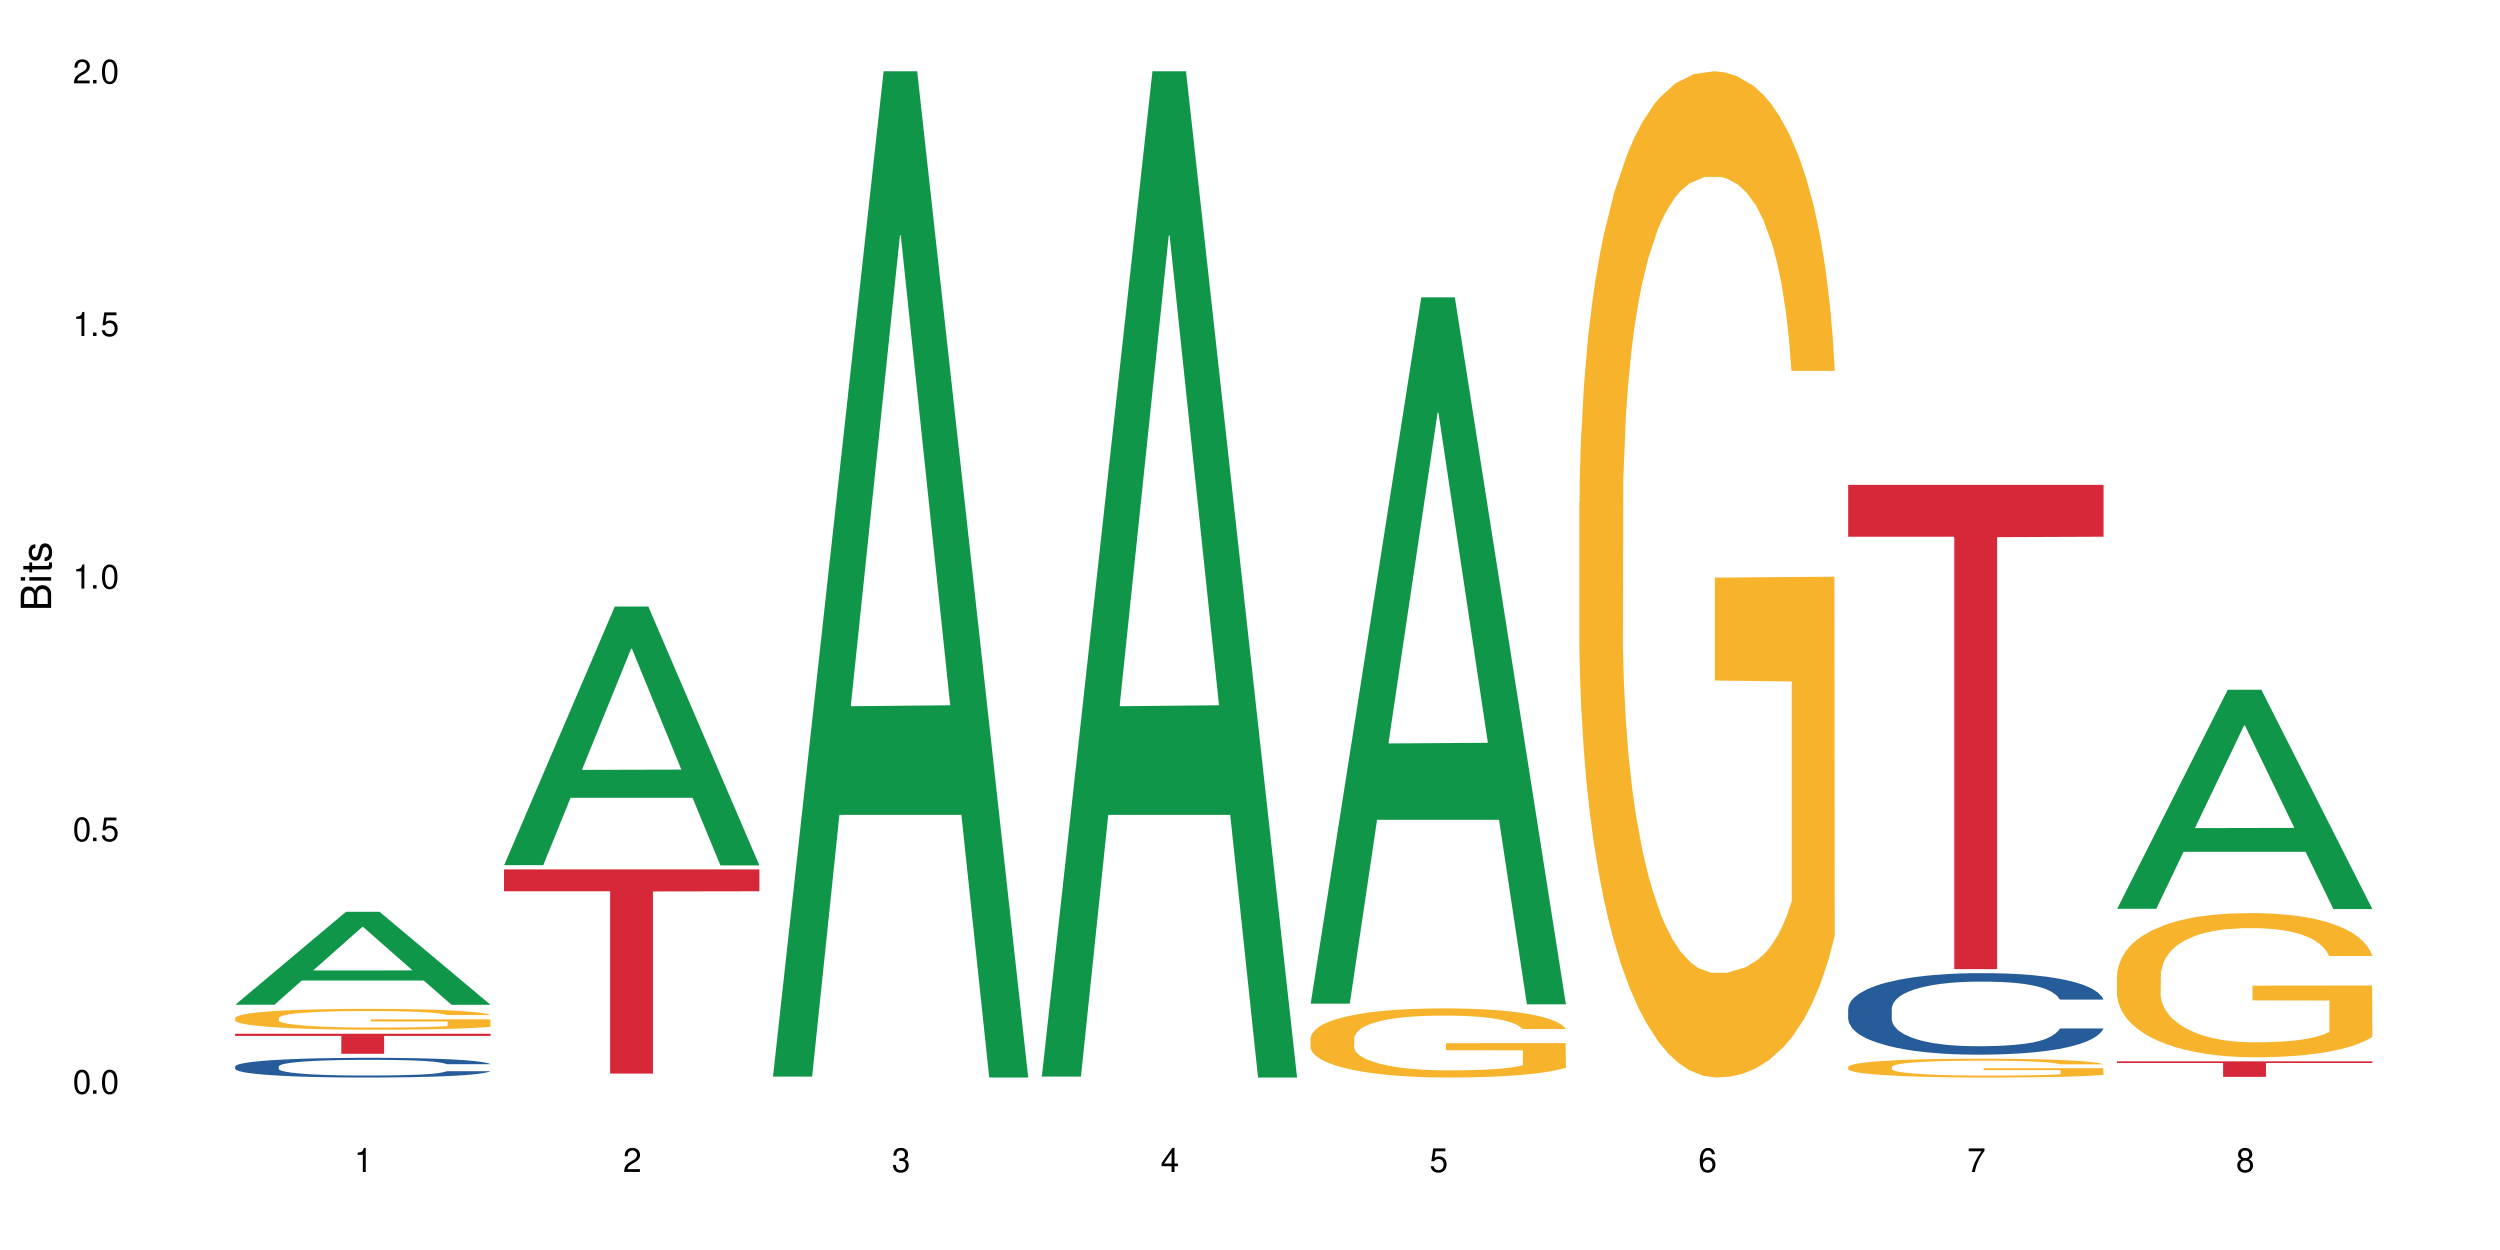 <?xml version="1.0" encoding="UTF-8"?>
<svg xmlns="http://www.w3.org/2000/svg" xmlns:xlink="http://www.w3.org/1999/xlink" width="720" height="360" viewBox="0 0 720 360">
<defs>
<g>
<g id="glyph-0-0">
</g>
<g id="glyph-0-1">
<path d="M 2.641 -6.938 C 2 -6.938 1.422 -6.656 1.078 -6.172 C 0.641 -5.562 0.406 -4.641 0.406 -3.359 C 0.406 -1.016 1.188 0.219 2.641 0.219 C 4.078 0.219 4.859 -1.016 4.859 -3.297 C 4.859 -4.641 4.656 -5.547 4.203 -6.172 C 3.844 -6.656 3.281 -6.938 2.641 -6.938 Z M 2.641 -6.188 C 3.547 -6.188 4 -5.25 4 -3.375 C 4 -1.406 3.562 -0.484 2.625 -0.484 C 1.734 -0.484 1.281 -1.438 1.281 -3.344 C 1.281 -5.25 1.734 -6.188 2.641 -6.188 Z M 2.641 -6.188 "/>
</g>
<g id="glyph-0-2">
<path d="M 1.828 -1 L 0.828 -1 L 0.828 0 L 1.828 0 Z M 1.828 -1 "/>
</g>
<g id="glyph-0-3">
<path d="M 4.562 -6.797 L 1.062 -6.797 L 0.547 -3.094 L 1.328 -3.094 C 1.719 -3.562 2.047 -3.734 2.578 -3.734 C 3.484 -3.734 4.062 -3.109 4.062 -2.094 C 4.062 -1.125 3.484 -0.531 2.578 -0.531 C 1.828 -0.531 1.375 -0.906 1.188 -1.672 L 0.328 -1.672 C 0.453 -1.109 0.547 -0.844 0.75 -0.594 C 1.125 -0.078 1.828 0.219 2.594 0.219 C 3.969 0.219 4.922 -0.781 4.922 -2.219 C 4.922 -3.562 4.031 -4.484 2.719 -4.484 C 2.25 -4.484 1.859 -4.359 1.469 -4.062 L 1.734 -5.969 L 4.562 -5.969 Z M 4.562 -6.797 "/>
</g>
<g id="glyph-0-4">
<path d="M 2.484 -4.938 L 2.484 0 L 3.328 0 L 3.328 -6.938 L 2.766 -6.938 C 2.469 -5.875 2.281 -5.734 0.984 -5.562 L 0.984 -4.938 Z M 2.484 -4.938 "/>
</g>
<g id="glyph-0-5">
<path d="M 4.859 -0.828 L 1.281 -0.828 C 1.359 -1.406 1.672 -1.781 2.5 -2.281 L 3.469 -2.828 C 4.406 -3.344 4.906 -4.062 4.906 -4.906 C 4.906 -5.484 4.672 -6.031 4.266 -6.406 C 3.859 -6.766 3.375 -6.938 2.719 -6.938 C 1.859 -6.938 1.219 -6.625 0.844 -6.031 C 0.609 -5.672 0.5 -5.234 0.484 -4.531 L 1.328 -4.531 C 1.359 -5.016 1.406 -5.281 1.531 -5.516 C 1.75 -5.938 2.188 -6.203 2.703 -6.203 C 3.469 -6.203 4.031 -5.641 4.031 -4.891 C 4.031 -4.344 3.719 -3.859 3.125 -3.516 L 2.234 -3 C 0.812 -2.172 0.406 -1.531 0.328 -0.016 L 4.859 -0.016 Z M 4.859 -0.828 "/>
</g>
<g id="glyph-0-6">
<path d="M 2.125 -3.188 L 2.578 -3.188 C 3.5 -3.188 3.984 -2.766 3.984 -1.922 C 3.984 -1.062 3.469 -0.531 2.594 -0.531 C 1.656 -0.531 1.203 -1 1.156 -2.016 L 0.312 -2.016 C 0.344 -1.453 0.438 -1.094 0.609 -0.781 C 0.953 -0.109 1.625 0.219 2.547 0.219 C 3.953 0.219 4.859 -0.625 4.859 -1.938 C 4.859 -2.828 4.516 -3.297 3.703 -3.594 C 4.344 -3.844 4.656 -4.328 4.656 -5.031 C 4.656 -6.219 3.875 -6.938 2.578 -6.938 C 1.203 -6.938 0.484 -6.172 0.453 -4.703 L 1.297 -4.703 C 1.312 -5.125 1.344 -5.359 1.453 -5.578 C 1.641 -5.969 2.062 -6.203 2.594 -6.203 C 3.344 -6.203 3.797 -5.75 3.797 -5 C 3.797 -4.516 3.609 -4.219 3.25 -4.047 C 3.016 -3.953 2.703 -3.922 2.125 -3.906 Z M 2.125 -3.188 "/>
</g>
<g id="glyph-0-7">
<path d="M 3.141 -1.672 L 3.141 0 L 3.984 0 L 3.984 -1.672 L 4.984 -1.672 L 4.984 -2.438 L 3.984 -2.438 L 3.984 -6.938 L 3.359 -6.938 L 0.266 -2.578 L 0.266 -1.672 Z M 3.141 -2.438 L 1 -2.438 L 3.141 -5.5 Z M 3.141 -2.438 "/>
</g>
<g id="glyph-0-8">
<path d="M 4.781 -5.125 C 4.609 -6.266 3.891 -6.938 2.844 -6.938 C 2.094 -6.938 1.422 -6.578 1.031 -5.953 C 0.594 -5.266 0.406 -4.422 0.406 -3.172 C 0.406 -2 0.578 -1.25 0.984 -0.641 C 1.359 -0.078 1.953 0.219 2.703 0.219 C 3.984 0.219 4.922 -0.75 4.922 -2.094 C 4.922 -3.375 4.062 -4.281 2.844 -4.281 C 2.172 -4.281 1.641 -4.031 1.281 -3.516 C 1.281 -5.234 1.828 -6.188 2.797 -6.188 C 3.391 -6.188 3.797 -5.797 3.938 -5.125 Z M 2.734 -3.531 C 3.547 -3.531 4.062 -2.953 4.062 -2.031 C 4.062 -1.156 3.484 -0.531 2.703 -0.531 C 1.922 -0.531 1.328 -1.188 1.328 -2.078 C 1.328 -2.938 1.906 -3.531 2.734 -3.531 Z M 2.734 -3.531 "/>
</g>
<g id="glyph-0-9">
<path d="M 4.984 -6.797 L 0.438 -6.797 L 0.438 -5.969 L 4.109 -5.969 C 2.5 -3.656 1.828 -2.234 1.328 0 L 2.219 0 C 2.594 -2.172 3.453 -4.047 4.984 -6.094 Z M 4.984 -6.797 "/>
</g>
<g id="glyph-0-10">
<path d="M 3.75 -3.656 C 4.469 -4.094 4.688 -4.438 4.688 -5.078 C 4.688 -6.172 3.844 -6.938 2.641 -6.938 C 1.438 -6.938 0.594 -6.172 0.594 -5.094 C 0.594 -4.438 0.812 -4.094 1.516 -3.656 C 0.734 -3.266 0.359 -2.703 0.359 -1.922 C 0.359 -0.656 1.281 0.219 2.641 0.219 C 3.984 0.219 4.922 -0.656 4.922 -1.922 C 4.922 -2.703 4.531 -3.266 3.75 -3.656 Z M 2.641 -6.188 C 3.359 -6.188 3.812 -5.75 3.812 -5.062 C 3.812 -4.406 3.344 -3.984 2.641 -3.984 C 1.922 -3.984 1.453 -4.406 1.453 -5.078 C 1.453 -5.75 1.922 -6.188 2.641 -6.188 Z M 2.641 -3.266 C 3.484 -3.266 4.062 -2.719 4.062 -1.906 C 4.062 -1.078 3.484 -0.531 2.625 -0.531 C 1.797 -0.531 1.219 -1.094 1.219 -1.906 C 1.219 -2.719 1.781 -3.266 2.641 -3.266 Z M 2.641 -3.266 "/>
</g>
<g id="glyph-1-0">
</g>
<g id="glyph-1-1">
<path d="M 0 -0.953 L 0 -4.891 C 0 -5.719 -0.234 -6.344 -0.734 -6.797 C -1.188 -7.234 -1.812 -7.469 -2.5 -7.469 C -3.547 -7.469 -4.188 -7 -4.625 -5.875 C -4.984 -6.688 -5.625 -7.094 -6.531 -7.094 C -7.172 -7.094 -7.734 -6.859 -8.141 -6.391 C -8.562 -5.922 -8.75 -5.344 -8.75 -4.5 L -8.75 -0.953 Z M -4.984 -2.062 L -7.766 -2.062 L -7.766 -4.219 C -7.766 -4.844 -7.688 -5.203 -7.453 -5.5 C -7.219 -5.812 -6.859 -5.969 -6.375 -5.969 C -5.891 -5.969 -5.531 -5.812 -5.297 -5.5 C -5.062 -5.203 -4.984 -4.844 -4.984 -4.219 Z M -0.984 -2.062 L -4 -2.062 L -4 -4.781 C -4 -5.766 -3.438 -6.359 -2.484 -6.359 C -1.547 -6.359 -0.984 -5.766 -0.984 -4.781 Z M -0.984 -2.062 "/>
</g>
<g id="glyph-1-2">
<path d="M -6.281 -1.797 L -6.281 -0.797 L 0 -0.797 L 0 -1.797 Z M -8.75 -1.797 L -8.75 -0.797 L -7.484 -0.797 L -7.484 -1.797 Z M -8.75 -1.797 "/>
</g>
<g id="glyph-1-3">
<path d="M -6.281 -3.047 L -6.281 -2.016 L -8.016 -2.016 L -8.016 -1.016 L -6.281 -1.016 L -6.281 -0.172 L -5.469 -0.172 L -5.469 -1.016 L -0.719 -1.016 C -0.078 -1.016 0.281 -1.453 0.281 -2.234 C 0.281 -2.5 0.25 -2.719 0.188 -3.047 L -0.641 -3.047 C -0.609 -2.906 -0.594 -2.766 -0.594 -2.562 C -0.594 -2.141 -0.719 -2.016 -1.156 -2.016 L -5.469 -2.016 L -5.469 -3.047 Z M -6.281 -3.047 "/>
</g>
<g id="glyph-1-4">
<path d="M -4.531 -5.25 C -5.766 -5.25 -6.469 -4.422 -6.469 -2.969 C -6.469 -1.516 -5.719 -0.562 -4.547 -0.562 C -3.562 -0.562 -3.094 -1.062 -2.734 -2.562 L -2.516 -3.484 C -2.344 -4.188 -2.094 -4.469 -1.641 -4.469 C -1.047 -4.469 -0.641 -3.875 -0.641 -3 C -0.641 -2.453 -0.797 -2 -1.062 -1.75 C -1.25 -1.594 -1.422 -1.531 -1.875 -1.469 L -1.875 -0.406 C -0.422 -0.453 0.281 -1.266 0.281 -2.922 C 0.281 -4.5 -0.5 -5.516 -1.719 -5.516 C -2.656 -5.516 -3.172 -4.984 -3.469 -3.734 L -3.703 -2.766 C -3.891 -1.953 -4.156 -1.609 -4.594 -1.609 C -5.188 -1.609 -5.547 -2.125 -5.547 -2.938 C -5.547 -3.75 -5.203 -4.172 -4.531 -4.203 Z M -4.531 -5.25 "/>
</g>
</g>
</defs>
<rect x="-72" y="-36" width="864" height="432" fill="rgb(100%, 100%, 100%)" fill-opacity="1"/>
<path fill-rule="nonzero" fill="rgb(6.275%, 58.824%, 28.235%)" fill-opacity="1" d="M 67.73 289.363 L 67.809 289.336 L 99.637 262.598 L 109.301 262.598 L 141.281 289.387 L 130.047 289.387 L 122.031 282.395 L 86.906 282.395 L 79.047 289.363 L 67.73 289.363 L 90.285 279.504 L 118.809 279.477 L 104.586 266.977 L 104.43 266.949 L 104.27 267.027 L 90.207 279.477 L 90.285 279.504 Z M 67.73 289.363 "/>
<path fill-rule="nonzero" fill="rgb(14.51%, 36.078%, 60%)" fill-opacity="1" d="M 67.73 307.121 L 67.82 307.117 L 67.82 306.992 L 68.09 306.797 L 68.719 306.547 L 69.344 306.375 L 70.961 306.07 L 73.203 305.773 L 75.535 305.543 L 77.238 305.41 L 78.766 305.305 L 82.262 305.113 L 84.504 305.016 L 86.926 304.926 L 89.887 304.836 L 92.039 304.785 L 96.883 304.703 L 100.469 304.668 L 103.25 304.652 L 109.262 304.652 L 112.848 304.672 L 115.449 304.699 L 118.32 304.738 L 120.742 304.785 L 124.957 304.898 L 128.727 305.047 L 130.43 305.129 L 133.121 305.289 L 135.184 305.445 L 136.617 305.582 L 138.234 305.773 L 139.668 306.008 L 140.746 306.27 L 141.281 306.496 L 128.727 306.496 L 128.098 306.285 L 127.379 306.125 L 126.035 305.914 L 124.688 305.762 L 122.805 305.613 L 121.102 305.512 L 118.77 305.414 L 116.707 305.352 L 114.555 305.305 L 112.488 305.273 L 108.543 305.242 L 103.969 305.242 L 102.266 305.254 L 98.766 305.293 L 96.883 305.332 L 94.191 305.402 L 92.309 305.473 L 90.066 305.574 L 88.539 305.664 L 86.656 305.797 L 85.312 305.918 L 83.785 306.09 L 82.891 306.219 L 82.082 306.363 L 81.363 306.535 L 80.828 306.719 L 80.469 306.91 L 80.289 307.098 L 80.289 307.902 L 80.469 308.09 L 80.918 308.309 L 82.082 308.625 L 83.785 308.898 L 85.762 309.117 L 87.645 309.273 L 88.719 309.344 L 90.156 309.43 L 92.398 309.531 L 95.629 309.637 L 97.512 309.68 L 100.383 309.719 L 103.34 309.742 L 107.289 309.742 L 110.785 309.719 L 113.117 309.695 L 115.539 309.652 L 118.859 309.562 L 120.922 309.48 L 122.715 309.383 L 124.062 309.285 L 124.957 309.199 L 126.305 309.039 L 127.379 308.863 L 128.188 308.68 L 128.727 308.504 L 141.281 308.504 L 140.746 308.711 L 139.938 308.914 L 139.129 309.066 L 137.875 309.246 L 136.441 309.406 L 134.375 309.59 L 132.672 309.711 L 130.43 309.84 L 128.367 309.938 L 126.125 310.027 L 122.805 310.129 L 120.652 310.184 L 118.32 310.23 L 115.539 310.27 L 112.043 310.305 L 108.273 310.328 L 104.777 310.332 L 101.008 310.32 L 98.227 310.301 L 94.551 310.254 L 89.977 310.16 L 86.656 310.062 L 84.055 309.965 L 81.812 309.859 L 79.301 309.719 L 76.074 309.492 L 74.098 309.316 L 72.754 309.168 L 71.23 308.965 L 70.152 308.785 L 68.898 308.492 L 68 308.125 L 67.73 307.84 Z M 67.73 307.121 "/>
<path fill-rule="nonzero" fill="rgb(96.863%, 70.196%, 16.863%)" fill-opacity="1" d="M 67.73 293.125 L 67.82 293.121 L 67.82 293.012 L 68.18 292.762 L 69.078 292.422 L 70.242 292.145 L 71.5 291.922 L 72.305 291.809 L 73.652 291.645 L 74.816 291.523 L 77.777 291.277 L 81.543 291.047 L 83.609 290.945 L 85.941 290.855 L 89.258 290.75 L 90.785 290.711 L 95.449 290.625 L 100.738 290.566 L 106.57 290.551 L 109.262 290.559 L 112.938 290.578 L 117.961 290.641 L 120.832 290.695 L 123.074 290.75 L 125.406 290.82 L 128.277 290.93 L 130.969 291.062 L 133.121 291.195 L 135.273 291.359 L 137.066 291.535 L 138.594 291.727 L 139.938 291.957 L 140.746 292.148 L 141.281 292.34 L 128.816 292.34 L 128.098 292.148 L 127.289 292 L 125.945 291.82 L 124.598 291.688 L 123.254 291.582 L 120.742 291.441 L 118.59 291.352 L 115.898 291.277 L 113.297 291.227 L 110.336 291.195 L 108.543 291.184 L 103.789 291.184 L 99.484 291.223 L 96.973 291.266 L 95.18 291.309 L 92.668 291.391 L 91.141 291.457 L 90.246 291.5 L 87.555 291.672 L 85.762 291.824 L 84.773 291.93 L 83.52 292.094 L 82.621 292.242 L 81.633 292.461 L 81.098 292.625 L 80.379 293 L 80.289 293.988 L 80.559 294.195 L 81.098 294.418 L 81.812 294.617 L 82.891 294.824 L 83.965 294.984 L 85.852 295.199 L 87.465 295.34 L 88.719 295.434 L 91.141 295.582 L 92.129 295.633 L 94.461 295.73 L 96.883 295.809 L 99.844 295.875 L 102.086 295.906 L 105.672 295.934 L 110.246 295.934 L 115.629 295.902 L 119.039 295.855 L 121.371 295.812 L 122.895 295.773 L 124.777 295.715 L 126.125 295.66 L 127.379 295.598 L 128.906 295.508 L 128.906 294.195 L 106.75 294.191 L 106.75 293.574 L 141.195 293.57 L 141.281 295.715 L 139.398 295.863 L 137.066 296.004 L 134.824 296.113 L 132.492 296.207 L 129.176 296.312 L 126.484 296.379 L 122.355 296.457 L 118.59 296.504 L 114.645 296.539 L 111.145 296.555 L 107.02 296.559 L 103.34 296.547 L 99.395 296.516 L 96.254 296.473 L 93.383 296.418 L 90.516 296.344 L 86.926 296.23 L 84.594 296.137 L 82.172 296.023 L 79.75 295.887 L 77.598 295.738 L 76.164 295.621 L 74.727 295.488 L 73.203 295.324 L 71.766 295.137 L 70.691 294.969 L 69.703 294.777 L 68.988 294.594 L 68.27 294.348 L 67.91 294.152 L 67.73 293.98 Z M 67.73 293.125 "/>
<path fill-rule="nonzero" fill="rgb(83.922%, 15.686%, 22.353%)" fill-opacity="1" d="M 67.73 297.723 L 141.281 297.723 L 141.281 298.34 L 110.629 298.348 L 110.629 303.488 L 98.297 303.488 L 98.297 298.352 L 98.117 298.34 L 67.73 298.34 Z M 67.73 297.723 "/>
<path fill-rule="nonzero" fill="rgb(6.275%, 58.824%, 28.235%)" fill-opacity="1" d="M 145.156 249.156 L 145.234 249.086 L 177.059 174.688 L 186.723 174.688 L 218.707 249.227 L 207.469 249.227 L 199.453 229.77 L 164.328 229.77 L 156.469 249.156 L 145.156 249.156 L 167.707 221.719 L 196.23 221.648 L 182.008 186.867 L 181.852 186.797 L 181.695 187.008 L 167.629 221.648 L 167.707 221.719 Z M 145.156 249.156 "/>
<path fill-rule="nonzero" fill="rgb(83.922%, 15.686%, 22.353%)" fill-opacity="1" d="M 145.156 250.391 L 218.707 250.391 L 218.707 256.684 L 188.051 256.738 L 188.051 309.191 L 175.719 309.191 L 175.719 256.793 L 175.539 256.684 L 145.156 256.684 Z M 145.156 250.391 "/>
<path fill-rule="nonzero" fill="rgb(6.275%, 58.824%, 28.235%)" fill-opacity="1" d="M 222.578 310.059 L 222.656 309.789 L 254.48 20.527 L 264.148 20.527 L 296.129 310.332 L 284.895 310.332 L 276.879 234.684 L 241.75 234.684 L 233.895 310.059 L 222.578 310.059 L 245.129 203.391 L 273.656 203.117 L 259.434 67.875 L 259.273 67.602 L 259.117 68.418 L 245.051 203.117 L 245.129 203.391 Z M 222.578 310.059 "/>
<path fill-rule="nonzero" fill="rgb(6.275%, 58.824%, 28.235%)" fill-opacity="1" d="M 300 310.059 L 300.078 309.789 L 331.906 20.527 L 341.57 20.527 L 373.555 310.332 L 362.316 310.332 L 354.301 234.684 L 319.176 234.684 L 311.316 310.059 L 300 310.059 L 322.555 203.391 L 351.078 203.117 L 336.855 67.875 L 336.699 67.602 L 336.543 68.418 L 322.477 203.117 L 322.555 203.391 Z M 300 310.059 "/>
<path fill-rule="nonzero" fill="rgb(6.275%, 58.824%, 28.235%)" fill-opacity="1" d="M 377.426 289.059 L 377.504 288.871 L 409.328 85.629 L 418.992 85.629 L 450.977 289.25 L 439.738 289.25 L 431.723 236.102 L 396.598 236.102 L 388.738 289.059 L 377.426 289.059 L 399.977 214.113 L 428.504 213.922 L 414.277 118.898 L 414.121 118.707 L 413.965 119.281 L 399.898 213.922 L 399.977 214.113 Z M 377.426 289.059 "/>
<path fill-rule="nonzero" fill="rgb(96.863%, 70.196%, 16.863%)" fill-opacity="1" d="M 377.426 298.945 L 377.516 298.93 L 377.516 298.562 L 377.871 297.746 L 378.77 296.617 L 379.938 295.691 L 381.191 294.961 L 382 294.582 L 383.344 294.035 L 384.512 293.637 L 387.469 292.816 L 391.238 292.051 L 393.301 291.727 L 395.633 291.414 L 398.953 291.07 L 400.477 290.941 L 405.141 290.652 L 410.434 290.469 L 416.262 290.414 L 418.953 290.434 L 422.633 290.508 L 427.656 290.707 L 430.527 290.887 L 432.77 291.07 L 435.102 291.309 L 437.969 291.672 L 440.66 292.105 L 442.812 292.543 L 444.969 293.09 L 446.762 293.672 L 448.285 294.309 L 449.633 295.07 L 450.438 295.707 L 450.977 296.344 L 438.508 296.344 L 437.789 295.707 L 436.984 295.219 L 435.637 294.617 L 434.293 294.18 L 432.949 293.836 L 430.438 293.363 L 428.281 293.07 L 425.594 292.816 L 422.992 292.652 L 420.031 292.543 L 418.238 292.508 L 413.484 292.508 L 409.176 292.633 L 406.664 292.781 L 404.871 292.926 L 402.359 293.199 L 400.836 293.418 L 399.938 293.562 L 397.246 294.125 L 395.453 294.637 L 394.469 294.98 L 393.211 295.527 L 392.312 296.02 L 391.328 296.746 L 390.789 297.289 L 390.07 298.527 L 389.98 301.801 L 390.25 302.492 L 390.789 303.238 L 391.508 303.895 L 392.582 304.586 L 393.66 305.113 L 395.543 305.82 L 397.156 306.293 L 398.414 306.605 L 400.836 307.094 L 401.82 307.258 L 404.156 307.586 L 406.574 307.84 L 409.535 308.059 L 411.777 308.168 L 415.367 308.258 L 419.941 308.258 L 425.324 308.148 L 428.73 308.004 L 431.062 307.859 L 432.59 307.73 L 434.473 307.531 L 435.816 307.348 L 437.074 307.148 L 438.598 306.84 L 438.598 302.492 L 416.441 302.477 L 416.441 300.438 L 450.887 300.418 L 450.977 307.531 L 449.094 308.023 L 446.762 308.496 L 444.52 308.859 L 442.188 309.168 L 438.867 309.516 L 436.176 309.73 L 432.051 309.988 L 428.281 310.152 L 424.336 310.258 L 420.84 310.312 L 416.711 310.332 L 413.035 310.297 L 409.086 310.188 L 405.949 310.043 L 403.078 309.859 L 400.207 309.625 L 396.621 309.242 L 394.289 308.934 L 391.867 308.551 L 389.445 308.094 L 387.293 307.605 L 385.855 307.223 L 384.422 306.785 L 382.895 306.238 L 381.461 305.621 L 380.383 305.059 L 379.398 304.422 L 378.68 303.82 L 377.961 303.004 L 377.605 302.348 L 377.426 301.785 Z M 377.426 298.945 "/>
<path fill-rule="nonzero" fill="rgb(96.863%, 70.196%, 16.863%)" fill-opacity="1" d="M 454.848 144.652 L 454.938 144.387 L 454.938 139.094 L 455.297 127.184 L 456.191 110.777 L 457.359 97.277 L 458.613 86.691 L 459.422 81.133 L 460.77 73.195 L 461.934 67.371 L 464.895 55.461 L 468.66 44.348 L 470.723 39.582 L 473.055 35.082 L 476.375 30.055 L 477.898 28.203 L 482.562 23.965 L 487.855 21.32 L 493.688 20.527 L 496.379 20.789 L 500.055 21.848 L 505.078 24.762 L 507.949 27.406 L 510.191 30.055 L 512.523 33.496 L 515.395 38.789 L 518.086 45.141 L 520.238 51.492 L 522.391 59.43 L 524.184 67.902 L 525.711 77.164 L 527.055 88.281 L 527.863 97.543 L 528.398 106.805 L 515.934 106.805 L 515.215 97.543 L 514.406 90.398 L 513.062 81.664 L 511.715 75.312 L 510.371 70.281 L 507.859 63.402 L 505.707 59.168 L 503.016 55.461 L 500.414 53.078 L 497.453 51.492 L 495.66 50.961 L 490.906 50.961 L 486.602 52.816 L 484.09 54.934 L 482.297 57.051 L 479.785 61.02 L 478.258 64.195 L 477.363 66.312 L 474.672 74.516 L 472.879 81.93 L 471.891 86.957 L 470.633 94.898 L 469.738 102.043 L 468.75 112.629 L 468.211 120.57 L 467.496 138.566 L 467.406 186.207 L 467.676 196.262 L 468.211 207.113 L 468.93 216.641 L 470.008 226.699 L 471.082 234.375 L 472.965 244.695 L 474.582 251.578 L 475.836 256.078 L 478.258 263.223 L 479.246 265.605 L 481.578 270.367 L 484 274.074 L 486.961 277.25 L 489.203 278.836 L 492.789 280.16 L 497.363 280.16 L 502.746 278.574 L 506.156 276.457 L 508.488 274.34 L 510.012 272.484 L 511.895 269.574 L 513.242 266.926 L 514.496 264.016 L 516.023 259.516 L 516.023 196.262 L 493.867 195.996 L 493.867 166.355 L 528.309 166.09 L 528.398 269.574 L 526.516 276.719 L 524.184 283.602 L 521.941 288.895 L 519.609 293.395 L 516.289 298.422 L 513.602 301.598 L 509.473 305.305 L 505.707 307.688 L 501.758 309.273 L 498.262 310.066 L 494.137 310.332 L 490.457 309.805 L 486.512 308.215 L 483.371 306.098 L 480.5 303.453 L 477.633 300.012 L 474.043 294.453 L 471.711 289.953 L 469.289 284.395 L 466.867 277.777 L 464.715 270.633 L 463.281 265.074 L 461.844 258.723 L 460.32 250.781 L 458.883 241.785 L 457.809 233.578 L 456.82 224.316 L 456.102 215.582 L 455.387 203.672 L 455.027 194.145 L 454.848 185.941 Z M 454.848 144.652 "/>
<path fill-rule="nonzero" fill="rgb(14.51%, 36.078%, 60%)" fill-opacity="1" d="M 532.27 290.488 L 532.359 290.465 L 532.359 289.953 L 532.629 289.137 L 533.258 288.105 L 533.887 287.398 L 535.5 286.133 L 537.742 284.91 L 540.074 283.965 L 541.777 283.41 L 543.305 282.98 L 546.801 282.188 L 549.043 281.777 L 551.465 281.414 L 554.426 281.047 L 556.578 280.836 L 561.422 280.492 L 565.012 280.34 L 567.793 280.277 L 573.801 280.277 L 577.391 280.363 L 579.992 280.469 L 582.859 280.641 L 585.281 280.836 L 589.5 281.305 L 593.266 281.906 L 594.969 282.25 L 597.66 282.914 L 599.723 283.559 L 601.16 284.117 L 602.773 284.91 L 604.207 285.875 L 605.285 286.969 L 605.824 287.891 L 593.266 287.891 L 592.637 287.035 L 591.922 286.367 L 590.574 285.488 L 589.23 284.867 L 587.344 284.246 L 585.641 283.836 L 583.309 283.43 L 581.246 283.172 L 579.094 282.98 L 577.031 282.852 L 573.082 282.723 L 568.508 282.723 L 566.805 282.766 L 563.305 282.938 L 561.422 283.086 L 558.73 283.387 L 556.848 283.664 L 554.605 284.094 L 553.082 284.461 L 551.199 285.016 L 549.852 285.512 L 548.328 286.219 L 547.43 286.754 L 546.621 287.355 L 545.906 288.062 L 545.367 288.812 L 545.008 289.609 L 544.828 290.379 L 544.828 293.707 L 545.008 294.477 L 545.457 295.379 L 546.621 296.688 L 548.328 297.824 L 550.301 298.727 L 552.184 299.367 L 553.262 299.668 L 554.695 300.012 L 556.938 300.441 L 560.168 300.871 L 562.051 301.043 L 564.922 301.215 L 567.883 301.301 L 571.828 301.301 L 575.324 301.215 L 577.656 301.105 L 580.078 300.934 L 583.398 300.57 L 585.461 300.227 L 587.254 299.82 L 588.602 299.41 L 589.5 299.066 L 590.844 298.402 L 591.922 297.676 L 592.727 296.922 L 593.266 296.195 L 605.824 296.195 L 605.285 297.051 L 604.477 297.887 L 603.672 298.512 L 602.414 299.262 L 600.98 299.926 L 598.918 300.676 L 597.211 301.172 L 594.969 301.707 L 592.906 302.113 L 590.664 302.48 L 587.344 302.906 L 585.191 303.121 L 582.859 303.316 L 580.078 303.488 L 576.582 303.637 L 572.816 303.723 L 569.316 303.746 L 565.551 303.703 L 562.77 303.617 L 559.09 303.422 L 554.516 303.035 L 551.199 302.629 L 548.598 302.223 L 546.355 301.793 L 543.844 301.215 L 540.613 300.27 L 538.641 299.539 L 537.293 298.941 L 535.77 298.102 L 534.691 297.352 L 533.438 296.152 L 532.539 294.629 L 532.27 293.449 Z M 532.27 290.488 "/>
<path fill-rule="nonzero" fill="rgb(96.863%, 70.196%, 16.863%)" fill-opacity="1" d="M 532.27 307.23 L 532.359 307.227 L 532.359 307.129 L 532.719 306.906 L 533.617 306.598 L 534.781 306.344 L 536.039 306.148 L 536.844 306.043 L 538.191 305.895 L 539.355 305.785 L 542.316 305.562 L 546.086 305.355 L 548.148 305.266 L 550.48 305.18 L 553.797 305.086 L 555.324 305.051 L 559.988 304.973 L 565.281 304.922 L 571.109 304.91 L 573.801 304.914 L 577.48 304.934 L 582.5 304.988 L 585.371 305.039 L 587.613 305.086 L 589.945 305.152 L 592.816 305.25 L 595.508 305.371 L 597.66 305.488 L 599.812 305.637 L 601.609 305.797 L 603.133 305.969 L 604.477 306.176 L 605.285 306.352 L 605.824 306.523 L 593.355 306.523 L 592.637 306.352 L 591.832 306.215 L 590.484 306.055 L 589.141 305.934 L 587.793 305.84 L 585.281 305.711 L 583.129 305.633 L 580.438 305.562 L 577.836 305.52 L 574.879 305.488 L 573.082 305.477 L 568.328 305.477 L 564.023 305.512 L 561.512 305.551 L 559.719 305.594 L 557.207 305.668 L 555.684 305.727 L 554.785 305.766 L 552.094 305.918 L 550.301 306.059 L 549.312 306.152 L 548.059 306.301 L 547.16 306.434 L 546.176 306.633 L 545.637 306.781 L 544.918 307.117 L 544.828 308.008 L 545.098 308.199 L 545.637 308.402 L 546.355 308.578 L 547.43 308.766 L 548.508 308.91 L 550.391 309.105 L 552.004 309.234 L 553.262 309.316 L 555.684 309.449 L 556.668 309.496 L 559 309.586 L 561.422 309.652 L 564.383 309.715 L 566.625 309.742 L 570.215 309.77 L 574.789 309.77 L 580.168 309.738 L 583.578 309.699 L 585.91 309.66 L 587.434 309.625 L 589.32 309.57 L 590.664 309.52 L 591.922 309.465 L 593.445 309.383 L 593.445 308.199 L 571.289 308.191 L 571.289 307.637 L 605.734 307.633 L 605.824 309.57 L 603.941 309.703 L 601.609 309.832 L 599.363 309.93 L 597.031 310.016 L 593.715 310.109 L 591.023 310.168 L 586.898 310.238 L 583.129 310.281 L 579.184 310.312 L 575.684 310.328 L 571.559 310.332 L 567.883 310.324 L 563.934 310.293 L 560.797 310.254 L 557.926 310.203 L 555.055 310.141 L 551.465 310.035 L 549.133 309.949 L 546.711 309.848 L 544.289 309.723 L 542.137 309.59 L 540.703 309.484 L 539.266 309.367 L 537.742 309.219 L 536.309 309.051 L 535.23 308.895 L 534.246 308.723 L 533.527 308.559 L 532.809 308.336 L 532.449 308.156 L 532.27 308.004 Z M 532.27 307.23 "/>
<path fill-rule="nonzero" fill="rgb(83.922%, 15.686%, 22.353%)" fill-opacity="1" d="M 532.27 139.645 L 605.824 139.645 L 605.824 154.574 L 575.168 154.703 L 575.168 279.113 L 562.836 279.113 L 562.836 154.836 L 562.656 154.574 L 532.27 154.574 Z M 532.27 139.645 "/>
<path fill-rule="nonzero" fill="rgb(6.275%, 58.824%, 28.235%)" fill-opacity="1" d="M 609.695 261.742 L 609.773 261.684 L 641.598 198.637 L 651.266 198.637 L 683.246 261.805 L 672.008 261.805 L 663.996 245.312 L 628.867 245.312 L 621.012 261.742 L 609.695 261.742 L 632.246 238.492 L 660.773 238.434 L 646.551 208.957 L 646.391 208.898 L 646.234 209.074 L 632.168 238.434 L 632.246 238.492 Z M 609.695 261.742 "/>
<path fill-rule="nonzero" fill="rgb(96.863%, 70.196%, 16.863%)" fill-opacity="1" d="M 609.695 280.758 L 609.785 280.719 L 609.785 279.961 L 610.145 278.254 L 611.039 275.902 L 612.207 273.965 L 613.461 272.449 L 614.27 271.652 L 615.613 270.516 L 616.781 269.68 L 619.742 267.973 L 623.508 266.379 L 625.57 265.699 L 627.902 265.055 L 631.223 264.332 L 632.746 264.066 L 637.41 263.461 L 642.703 263.082 L 648.535 262.965 L 651.223 263.004 L 654.902 263.156 L 659.926 263.574 L 662.797 263.953 L 665.039 264.332 L 667.371 264.824 L 670.242 265.586 L 672.93 266.496 L 675.086 267.406 L 677.238 268.543 L 679.031 269.758 L 680.555 271.086 L 681.902 272.676 L 682.707 274.004 L 683.246 275.332 L 670.777 275.332 L 670.062 274.004 L 669.254 272.98 L 667.91 271.73 L 666.562 270.82 L 665.219 270.098 L 662.707 269.113 L 660.555 268.504 L 657.863 267.973 L 655.262 267.633 L 652.301 267.406 L 650.508 267.328 L 645.754 267.328 L 641.449 267.594 L 638.938 267.898 L 637.141 268.203 L 634.629 268.77 L 633.105 269.227 L 632.207 269.527 L 629.52 270.703 L 627.723 271.766 L 626.738 272.488 L 625.48 273.625 L 624.586 274.648 L 623.598 276.168 L 623.059 277.305 L 622.344 279.883 L 622.254 286.711 L 622.52 288.152 L 623.059 289.707 L 623.777 291.074 L 624.852 292.516 L 625.93 293.613 L 627.812 295.094 L 629.43 296.082 L 630.684 296.727 L 633.105 297.75 L 634.094 298.09 L 636.426 298.773 L 638.848 299.305 L 641.805 299.762 L 644.047 299.988 L 647.637 300.176 L 652.211 300.176 L 657.594 299.949 L 661 299.645 L 663.332 299.344 L 664.859 299.078 L 666.742 298.66 L 668.086 298.281 L 669.344 297.863 L 670.867 297.219 L 670.867 288.152 L 648.715 288.113 L 648.715 283.867 L 683.156 283.828 L 683.246 298.66 L 681.363 299.684 L 679.031 300.672 L 676.789 301.43 L 674.457 302.074 L 671.137 302.793 L 668.445 303.25 L 664.32 303.781 L 660.555 304.121 L 656.605 304.352 L 653.109 304.465 L 648.98 304.5 L 645.305 304.426 L 641.359 304.199 L 638.219 303.895 L 635.348 303.516 L 632.477 303.023 L 628.891 302.227 L 626.559 301.582 L 624.137 300.785 L 621.715 299.836 L 619.562 298.812 L 618.125 298.016 L 616.691 297.105 L 615.164 295.969 L 613.73 294.676 L 612.656 293.5 L 611.668 292.172 L 610.949 290.922 L 610.234 289.215 L 609.875 287.848 L 609.695 286.672 Z M 609.695 280.758 "/>
<path fill-rule="nonzero" fill="rgb(83.922%, 15.686%, 22.353%)" fill-opacity="1" d="M 609.695 305.664 L 683.246 305.664 L 683.246 306.145 L 652.594 306.148 L 652.594 310.145 L 640.258 310.145 L 640.258 306.152 L 640.082 306.145 L 609.695 306.145 Z M 609.695 305.664 "/>
<g fill="rgb(0%, 0%, 0%)" fill-opacity="1">
<use xlink:href="#glyph-0-1" x="20.965" y="314.993"/>
<use xlink:href="#glyph-0-2" x="25.965" y="314.993"/>
<use xlink:href="#glyph-0-1" x="28.965" y="314.993"/>
</g>
<g fill="rgb(0%, 0%, 0%)" fill-opacity="1">
<use xlink:href="#glyph-0-1" x="20.965" y="242.251"/>
<use xlink:href="#glyph-0-2" x="25.965" y="242.251"/>
<use xlink:href="#glyph-0-3" x="28.965" y="242.251"/>
</g>
<g fill="rgb(0%, 0%, 0%)" fill-opacity="1">
<use xlink:href="#glyph-0-4" x="20.965" y="169.509"/>
<use xlink:href="#glyph-0-2" x="25.965" y="169.509"/>
<use xlink:href="#glyph-0-1" x="28.965" y="169.509"/>
</g>
<g fill="rgb(0%, 0%, 0%)" fill-opacity="1">
<use xlink:href="#glyph-0-4" x="20.965" y="96.767"/>
<use xlink:href="#glyph-0-2" x="25.965" y="96.767"/>
<use xlink:href="#glyph-0-3" x="28.965" y="96.767"/>
</g>
<g fill="rgb(0%, 0%, 0%)" fill-opacity="1">
<use xlink:href="#glyph-0-5" x="20.965" y="24.024"/>
<use xlink:href="#glyph-0-2" x="25.965" y="24.024"/>
<use xlink:href="#glyph-0-1" x="28.965" y="24.024"/>
</g>
<g fill="rgb(0%, 0%, 0%)" fill-opacity="1">
<use xlink:href="#glyph-0-4" x="102.008" y="337.532"/>
</g>
<g fill="rgb(0%, 0%, 0%)" fill-opacity="1">
<use xlink:href="#glyph-0-5" x="179.43" y="337.532"/>
</g>
<g fill="rgb(0%, 0%, 0%)" fill-opacity="1">
<use xlink:href="#glyph-0-6" x="256.855" y="337.532"/>
</g>
<g fill="rgb(0%, 0%, 0%)" fill-opacity="1">
<use xlink:href="#glyph-0-7" x="334.277" y="337.532"/>
</g>
<g fill="rgb(0%, 0%, 0%)" fill-opacity="1">
<use xlink:href="#glyph-0-3" x="411.699" y="337.532"/>
</g>
<g fill="rgb(0%, 0%, 0%)" fill-opacity="1">
<use xlink:href="#glyph-0-8" x="489.125" y="337.532"/>
</g>
<g fill="rgb(0%, 0%, 0%)" fill-opacity="1">
<use xlink:href="#glyph-0-9" x="566.547" y="337.532"/>
</g>
<g fill="rgb(0%, 0%, 0%)" fill-opacity="1">
<use xlink:href="#glyph-0-10" x="643.969" y="337.532"/>
</g>
<g fill="rgb(0%, 0%, 0%)" fill-opacity="1">
<use xlink:href="#glyph-1-1" x="14.725" y="176.012"/>
<use xlink:href="#glyph-1-2" x="14.725" y="168.012"/>
<use xlink:href="#glyph-1-3" x="14.725" y="165.012"/>
<use xlink:href="#glyph-1-4" x="14.725" y="162.012"/>
</g>
</svg>

